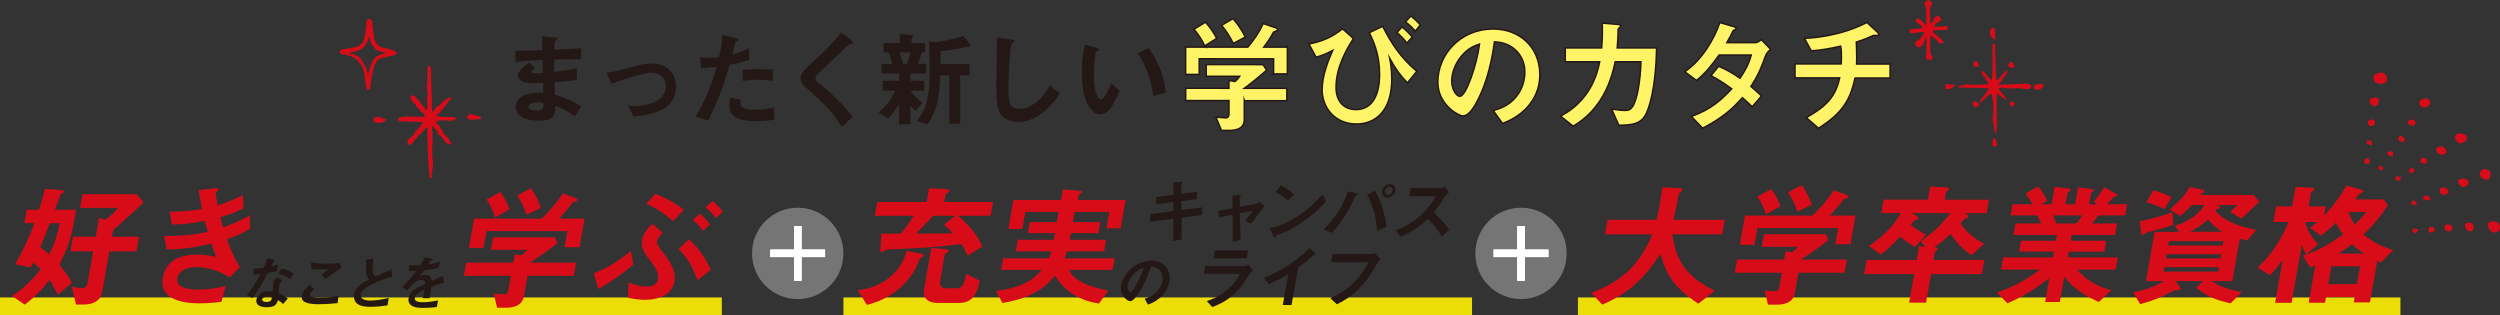 <?xml version="1.0" encoding="UTF-8"?><svg id="_レイヤー_2" xmlns="http://www.w3.org/2000/svg" viewBox="0 0 832.5 105.05"><rect x="0" y="0" width="832.5" height="105.05" fill="#333333" stroke="none"/><defs><style>.cls-1{fill:#fff;}.cls-2,.cls-3{fill:#d70c18;}.cls-4{fill:#231815;}.cls-5{fill:#767575;}.cls-6{fill:#fff368;stroke:#231815;stroke-width:.5px;}.cls-6,.cls-7{stroke-miterlimit:10;}.cls-3{fill-rule:evenodd;}.cls-7{fill:none;opacity:.9;stroke:#fff000;stroke-width:6px;}</style></defs><g id="content"><g><g><g><circle class="cls-5" cx="506.5" cy="84.38" r="15.21"/><g><path class="cls-1" d="M505.28,75.28h2.47v7.85h7.85v2.47h-7.85v7.88h-2.47v-7.88h-7.88v-2.47h7.88v-7.85Z"/><g><path class="cls-1" d="M505.28,75.28h2.47v7.85h7.85v2.47h-7.85v7.88h-2.47v-7.88h-7.88v-2.47h7.88v-7.85Z"/><path class="cls-1" d="M505.28,75.28h2.47v7.85h7.85v2.47h-7.85v7.88h-2.47v-7.88h-7.88v-2.47h7.88v-7.85Z"/></g></g></g><g><circle class="cls-5" cx="265.64" cy="84.38" r="15.21"/><g><path class="cls-1" d="M264.42,75.28h2.47v7.85h7.85v2.47h-7.85v7.88h-2.47v-7.88h-7.88v-2.47h7.88v-7.85Z"/><g><path class="cls-1" d="M264.42,75.28h2.47v7.85h7.85v2.47h-7.85v7.88h-2.47v-7.88h-7.88v-2.47h7.88v-7.85Z"/><path class="cls-1" d="M264.42,75.28h2.47v7.85h7.85v2.47h-7.85v7.88h-2.47v-7.88h-7.88v-2.47h7.88v-7.85Z"/></g></g></g><line class="cls-7" x1="525.45" y1="102.05" x2="799.34" y2="102.05"/><line class="cls-7" x1="280.87" y1="102.05" x2="490.19" y2="102.05"/><line class="cls-7" y1="102.05" x2="240.37" y2="102.05"/><g><path class="cls-2" d="M565.53,101.14c-8.15-5.5-10.66-9.56-12.6-16.58-5.76,8.72-10.8,13.1-19.36,16.89l-3.75-3.93c11.22-4.16,16.44-10.1,20.41-19.49h-15.75l.85-4.83h16.29c.53-1.97,.93-4.25,1.05-4.92,.46-2.59,.71-4.51,.87-5.94l5.98,.31c.32,0,.76,.04,.68,.54-.06,.36-.59,.76-1.06,1.12-.26,.94-.15,.36-.55,2.59-.07,.4-.83,4.2-1.29,6.3h17.06l-.85,4.83h-16.61c1.26,8.58,3.92,13.54,14.06,18.82l-5.43,4.29Z"/><path class="cls-2" d="M598.89,90.82l-1.19,6.75c-.55,3.13-3.32,3.89-6.09,3.89h-2.86l-1.16-4.74c.54,.04,3.04,.27,3.58,.27,.77,0,1.21-.67,1.33-1.34l.85-4.83h-15.66l.77-4.38h15.66l.49-2.77,2.12,.36c1.15-.85,1.6-1.34,2.06-1.88h-12.12l.73-4.16h20.56l.92,1.97c-2.37,1.83-6.46,4.74-9.22,6.48h15.38l-.77,4.38h-15.38Zm12.3-9.52l.95-5.36h-26.91l-.98,5.59h-4.9l1.72-9.74h22.51c2.64-2.59,5.11-5.32,7.02-8.4l4.23,1.47c.26,.09,.7,.4,.64,.76-.03,.18-.13,.22-.23,.27-.16,.13-1.2,.36-1.41,.54-1.26,1.74-2.42,3.17-4.49,5.36h8.53l-1.68,9.52h-4.99Zm-23.12-9.92c-.7-2.19-1.46-3.84-2.85-5.94l4.62-2.5c1.2,1.7,2.21,3.4,3.02,5.77l-4.79,2.68Zm10.46-.89c-.73-2.28-1.58-4.16-3.08-6.44l4.56-2.41c1.7,2.46,2.61,4.51,3.29,6.57l-4.76,2.28Z"/><path class="cls-2" d="M643.06,91.26l-1.68,9.52h-5.63l1.68-9.52h-16.66l.83-4.69h16.66l.81-4.6,2.09,.22-1.58-1.88c1.17-.72,1.49-.98,4.34-3.26,.91-.76,3.19-2.91,5.56-6.08h-13.02l1.58,.8c.58,.31,.8,.63,.75,.89-.02,.13-.1,.31-.3,.4-.15,.09-.92,.31-1.08,.45-.11,.09-.98,1.16-1.15,1.39,1.11,.89,3.26,2.37,5.15,3.22l-3.68,4.11c-2.6-1.47-3.76-2.37-4.88-3.49-2.79,2.95-4.71,4.56-6.47,6.03l-4.04-2.82c4.29-2.95,8.15-6.57,10.7-10.99h-6.58l.79-4.47h14.75l.77-4.38,5.17,.27c.18,0,1.17,.04,1.09,.49-.06,.31-.27,.49-.47,.63-.3,.18-.52,.36-.58,.72l-.4,2.28h14.75l-.79,4.47h-7.17c.37,.22,1.14,.72,1.05,1.25-.04,.22-.18,.27-.24,.31-.15,.09-.91,.27-1.02,.36-.11,.09-1.09,1.3-1.31,1.52,2.8,3.93,5.76,5.68,7.89,6.75l-4.26,3.84c-3.63-2.55-5.52-5.01-6.92-7.11-1.9,1.79-3.52,3.22-5.41,4.42,.79,.13,1.15,.18,1.08,.58-.03,.18-.13,.22-.29,.36-.49,.45-.59,.49-.63,.76l-.45,2.55h16.93l-.83,4.69h-16.93Z"/><path class="cls-2" d="M691.73,89.79c3.36,3.84,6.48,5.45,11.31,6.88l-4.13,3.89c-7.13-3.08-9.78-6.3-11.49-8.45l-1.49,8.45h-4.9l1.4-7.96c-3.94,3.04-7.97,5.81-13.96,8.4l-3.49-3.62c5.18-1.83,8.69-3.49,14.36-7.6h-13.02l.72-4.07h16.61l.34-1.92h-11.62l.64-3.62h11.62l.34-1.92h-14.48l.68-3.84h8.49c-.81-1.83-.91-2.06-1.25-2.68h-8.89l.65-3.71h6.67c-.64-1.25-1.46-2.5-2.32-3.58l4.18-2.32c.9,1.07,2,2.55,3.02,4.74l-2.11,1.16h3.58l1.03-5.85,4.92,.67c.14,0,.38,.18,.34,.4-.05,.27-.31,.45-.47,.58-.26,.18-.52,.4-.58,.72l-.61,3.49h3.18l1-5.68,4.79,.63c.22,.04,.47,.13,.43,.4-.03,.18-.19,.31-.44,.45-.15,.09-.41,.27-.45,.49l-.65,3.71h2.86l-1.36-.76c1.73-2.1,2.82-3.89,3.46-4.96l4.14,2.23c.13,.04,.29,.18,.25,.36-.03,.18-.25,.36-.34,.4-.14,.04-.82,.27-.98,.4-.11,.09-1.71,1.97-2.04,2.32h6.63l-.65,3.71h-8.9c-.78,1.07-1.36,1.79-2.11,2.68h8.35l-.68,3.84h-14.43l-.34,1.92h11.84l-.64,3.62h-11.84l-.34,1.92h16.66l-.72,4.07h-12.75Zm-7.93-18.06c.39,1.12,.41,1.25,.93,2.68h6.76c.69-.85,1.33-1.88,1.83-2.68h-9.53Z"/><path class="cls-2" d="M748.3,80.09c-.66-.13-1.4-.31-2.44-.58l-2.48,14.08h-7.03c3.28,2.01,5.89,2.86,10.2,3.67l-3.75,3.75c-4.72-1.03-7.78-2.23-11.52-5.18l2.39-2.23h-9.17l1.52,2.19c.08,.09,.14,.22,.11,.4-.08,.45-.4,.45-1.62,.45-.18,0-.45,0-.8,.18-2.61,1.43-5.57,2.99-11.04,4.47l-2.35-3.93c1.74-.36,6.55-1.39,10.24-3.75h-5.95l2.89-16.4h8.21l-1.51-2.01c4.37-1.34,7.79-3.53,9.89-6.93h-4.22c-.67,.72-2.07,2.23-3.91,3.67l-3.47-2.19c3.02-2.46,4.72-4.38,6.81-7.46l4.37,.94c.22,.04,.38,.18,.34,.4-.04,.22-.17,.45-.41,.54-.34,.13-.64,.27-.91,.76h17.79l1.88,2.19c-3.41,3.4-4.76,4.6-6.04,5.68l-3.68-2.28c1-.76,1.49-1.25,2.44-2.23h-6.81c.63,.27,1.11,.4,1.04,.8-.08,.45-1.02,.63-1.4,.72-.12,.18-.17,.22-.24,.36,2.2,2.95,8.07,5.45,13.68,6.35l-3.04,3.62Zm-30-3.58c-.57,.13-3.24,.85-3.57,.94-.26,.18-1.09,.8-1.32,.8-.14,0-.36-.04-.4-.31l-.42-4.29c2.86-.54,6.23-1.34,10.82-2.95l.26,4.2c-2.8,.94-4.6,1.39-5.37,1.61Zm2.49-6.93c-3.07-1.39-4.62-1.83-6.05-2.23l2.24-3.98c1.09,.27,3.13,.76,6.13,2.28l-2.33,3.93Zm18.09,19.4h-18.15l-.26,1.47h18.15l.26-1.47Zm.76-4.34h-18.15l-.25,1.43h18.15l.25-1.43Zm.76-4.34h-18.15l-.25,1.43h18.15l.25-1.43Zm-5.11-7.29c-2.14,2.1-4.25,3.26-6.04,4.16h10.76c-1.85-1.07-3.42-2.5-4.71-4.16Z"/><path class="cls-2" d="M792.84,87.42c-.63-.27-.68-.27-1.22-.54l-2.44,13.81h-5.4l.32-1.79h-9.53l-.34,1.92h-5.45l2.19-12.43c-1.26,.45-1.37,.54-1.74,.63l-2.39-3.93c4.84-1.47,8.77-3.66,13.41-7.06-1.44-1.88-1.94-2.91-2.36-3.89-2.69,2.64-4.04,3.62-5.03,4.34l-3.7-2.68c.71-.4,1.27-.76,2.55-1.88h-3.86l-.09,.54c.97,2.99,2.3,4.96,4.19,6.84l-3.9,3.35c-.9-1.34-1.03-1.61-1.54-3.13l-3.41,19.31h-5.49l2.55-14.48c-1.25,1.97-2.31,3.31-4.3,5.32l-4.04-2.55c5.33-5.01,8.45-10.86,10.3-15.2h-5.08l.92-5.18h5.31l1.15-6.53,5.16,.31c.95,.04,1.19,.22,1.12,.58-.04,.22-.39,.4-.54,.49-.21,.13-.56,.36-.6,.58l-.8,4.56h5.67l-.54,3.08c2.23-2.37,4.98-5.59,7.48-10.01l4.67,1.3c.43,.13,.98,.36,.92,.72-.02,.13-.08,.22-.14,.27-.15,.09-1,.27-1.12,.4-.05,0-1.1,1.61-1.34,1.92h9.49l1.26,1.88c-3.24,5.23-6.34,8.13-8.07,9.74,2.96,2.5,5.45,3.84,9.92,5.27l-4.13,4.11Zm-6.94,1.25h-9.53l-1.05,5.94h9.53l1.05-5.94Zm-2.69-7.37c-2.32,1.83-3.63,2.59-4.54,3.13h8.62c-1.56-.94-2.79-1.92-4.08-3.13Zm-1.1-10.73c.4,1.34,.88,2.5,1.99,4.16,2.15-1.92,3.03-3.04,3.91-4.16h-5.9Z"/></g><g><path class="cls-4" d="M89.19,90.87c-2.38,4.55-3.73,6.5-5.07,8.34l-1.92-.89c1.97-2.37,3.39-4.88,4.57-7.08-.92,.12-1.47,.18-2.39,.23l.06-2.02c1.29-.02,2.12-.1,3.35-.25,.54-1.17,.92-2.02,1.27-3.21l2.04,.47c.09,.02,.45,.12,.41,.33-.03,.19-.39,.31-.52,.43-.02,.02-.61,1.26-.73,1.52,1.2-.29,1.82-.49,2.35-.66l-.38,2.18c-.69,.17-1.32,.33-3.03,.62Zm5.06,10.35c-.56-.54-1.01-.88-1.7-1.28-.45,1.56-1.18,2.37-3.73,2.37-1.25,0-2.32-.19-3.01-.91-.26-.27-.57-.84-.43-1.65,.19-1.05,1.25-2.76,3.93-2.76,.64,0,1.12,.06,1.5,.12,.04-.45,.16-2.43,.23-2.84,.16-.93,.71-1.52,1.19-1.98l1.83,1.09c-.71,.51-.91,.99-1.01,1.56-.07,.41-.18,1.26-.22,2.7,1.19,.51,1.94,.99,3.03,1.77l-1.61,1.83Zm-5.32-2.47c-1.01,0-1.57,.54-1.64,.93-.08,.43,.39,.88,1.46,.88,1.58,0,1.7-.82,1.82-1.52-.33-.1-.98-.29-1.64-.29Zm7.66-5.84c-1.15-.78-2.11-1.28-3.95-1.77l1.17-1.67c1.39,.25,2.77,.7,4.02,1.79l-1.24,1.65Z"/><path class="cls-4" d="M106.3,101.32c-1.73,0-4.49-.16-5.42-1.23-.26-.27-.52-.7-.38-1.52,.31-1.73,1.53-2.82,2.6-3.72l1.53,1.46c-.56,.41-1.33,1.01-1.44,1.67-.06,.37,.06,.53,.16,.62,.46,.47,2.37,.47,3.22,.47,3.35,0,4.65-.23,6.16-.53l-.31,2.41c-1.74,.16-3.87,.35-6.13,.35Zm1.99-8.4l-1.15-1.54,2.28-1.67c-3.23,0-4.55-.02-5.68-.12l-.13-2.24c1.68,.29,3.4,.45,5.17,.45,1.42,0,2.87-.04,4.32-.23l.63,1.63c-1.92,1.17-4.21,2.82-5.44,3.72Z"/><path class="cls-4" d="M123.47,102.17c-2.29,0-3.26-.27-4.14-.78-1.27-.74-1.61-2.1-1.4-3.33,.43-2.43,2.54-3.68,4.9-4.94-.44-.58-.7-1.21-.84-1.75-.16-.64-.16-1.21-.12-4.92l2.55-.37c-.17,1.09-.52,3.15-.25,4.61,.14,.74,.5,1.05,.9,1.32,2.42-1.05,2.7-1.17,5.29-2.29l.3,2.37c-3.22,.84-6.35,2.28-7.74,3.07-.97,.54-2.59,1.54-2.82,2.84-.25,1.4,1.17,2.08,3.21,2.08s4.11-.39,6.16-.88l-.44,2.49c-1.2,.18-3.14,.47-5.57,.47Z"/><path class="cls-4" d="M143.68,95.48c-.13,.76-.52,3.17-.64,3.83h-2.26c.25-1.11,.44-2.06,.61-2.92-.8,.37-3.01,1.38-3.25,2.74-.22,1.26,1.23,1.52,2.65,1.52,1.67,0,3.37-.25,5.07-.62l-.39,2.2c-1.9,.29-4.06,.29-4.68,.29-1.09,0-3.35,0-4.34-1.3-.6-.78-.45-1.63-.4-1.91,.42-2.41,2.38-3.33,5.56-4.82-.01-.58-.12-1.28-1.25-1.28-1.91,0-3.39,1.77-4.76,3.52l-1.7-1.19c1.83-1.65,3.04-3.03,4.78-5.35-1.12,.06-1.73,.08-2.54,.08l.12-2.02c1.15,.1,2,.14,3.7,.08,.67-1.05,1.04-1.73,1.43-2.59l2.36,.43c.06,.02,.38,.06,.35,.19-.02,.12-.11,.18-.23,.21-.04,.02-.46,.19-.48,.19-.02,.02-.7,1.11-.84,1.32,1.84-.29,2.76-.54,3.99-.99l-.52,2.18c-1.82,.41-3.45,.58-4.78,.74-.83,1.15-1.03,1.42-1.45,1.93,.27-.12,.91-.41,1.74-.41,1.34,0,2.08,.68,2.3,1.96,2.46-1.07,2.74-1.19,3.72-1.59l.27,2.22c-1.62,.49-2.61,.82-4.15,1.36Z"/></g><g><path class="cls-2" d="M19.21,98.19c-1.12-2.41-1.89-3.71-2.76-4.96-2.6,3.4-4.9,5.68-8.17,8.22l-4.3-2.91c2.92-1.88,6.01-4.25,9.56-8.89-.92-.94-1.56-1.48-2.53-2.15-.28,.58-.35,.72-.82,1.56l-5.13-1.03c2.83-5.01,4.7-9.16,6.41-13.72h-3.36l.79-4.47h4.13c1.14-3.62,1.55-5.18,1.9-6.93l5.6,.4c.18,0,.85,.09,.76,.58-.03,.18-.1,.31-.53,.45-.49,.22-.56,.36-.7,.63-.48,1.43-1.17,3.31-1.77,4.87h7.08c-1.48,9.43-2.94,13.1-5.63,18.28,2.67,3.13,3.61,5.01,4.19,6.08l-4.74,3.98Zm-2.6-23.87c-1.81,4.6-2.45,6.17-3.23,8,.93,.63,1.41,1.03,3.02,2.41,1.93-4.02,2.74-6.79,3.47-10.41h-3.27Zm19.81,9.39l-2.4,13.63c-.51,2.91-3.3,4.07-5.94,4.07h-2.77l-1.44-5.99c.26,.04,1.53,.31,1.84,.4,.44,.09,.98,.13,1.43,.13,1.23,0,1.78-.31,2.1-2.15l1.78-10.1h-7.58l.86-4.87h7.58l1.11-6.3,2.2,.63c1.74-1.39,2.95-2.55,4.1-3.93h-12.62l.8-4.56h17.97l2.38,2.73c-3.82,3.67-8.5,7.82-10.16,9.25l-.39,2.19h9.03l-.86,4.87h-9.03Z"/><path class="cls-2" d="M75.54,79.64c1.88,5.27,3,7.2,4.35,9.3l-3.37,3.4c-1.97-1.16-6.07-3.4-11.29-3.4-3,0-5.71,1.25-6.14,3.67-.67,3.8,5.23,3.8,6.77,3.8,4.31,0,7.02-.67,9.29-1.21l-1.38,5.27c-1.3,.18-3.68,.54-7.26,.54-8.17,0-13.35-2.55-12.31-8.45,1.08-6.12,6.27-7.78,11.4-7.78,2.27,0,4.21,.31,6.36,.72-.75-1.92-1.02-2.73-1.59-4.38-4.97,1.16-9,1.88-14.91,1.97l-.79-4.51c6.45-.04,9.45-.31,14.53-1.34-.41-1.52-.71-2.64-.99-3.67-4.74,.89-7.33,1.16-11.01,1.21l-.65-4.29c4.37-.04,6.71-.22,10.73-.89-.55-2.77-.8-4.2-1.16-6.3l5.28-.58c.37-.04,1.53-.18,1.43,.36-.04,.22-.2,.36-.47,.58-.43,.36-.5,.49-.52,.63-.06,.31,.33,2.5,.64,4.11,3.28-1.07,5.13-1.83,8.37-3.44l.23,4.34c-2.87,1.61-5.5,2.37-7.71,3.04,.35,1.39,.45,1.83,.9,3.4,3.54-1.3,5.57-2.23,8.97-4.02l.03,4.47c-2.78,1.61-4.74,2.41-7.74,3.49Z"/></g><path class="cls-4" d="M387.4,98.03c-1.84,2.16-4.01,3-5.14,3.42l-1.09-2c.92-.25,2.43-.66,3.87-2.08,1.43-1.4,1.93-3.01,2.08-3.87,.19-1.07,.11-2.37-.8-3.4-1.02-1.17-2.37-1.24-3.08-1.3-1.44,4.63-3.07,7.35-3.94,8.66-.8,1.21-1.98,2.84-2.99,2.84-.7,0-3.58-1.75-2.97-5.23,.76-4.32,5.01-8.25,10.03-8.25,4.04,0,6.75,2.74,5.99,7.08-.3,1.71-1.07,3.07-1.98,4.14Zm-9.14-7.49c-1.61,1.32-2.5,3.13-2.71,4.32-.28,1.58,.47,2.39,.82,2.39,1.01,0,3.58-5.08,4.5-8.11-.6,.19-1.53,.49-2.62,1.4Z"/><g><path class="cls-2" d="M307.26,85.54c-.79,.36-.83,.36-1.02,.63-2.09,6.44-8.01,13.01-17.55,15.37l-3.13-4.92c8.01-.67,14.67-5.99,16.33-13.1l5.13,1.03c.31,.04,.69,.22,.62,.58-.05,.27-.24,.36-.39,.4Zm11.76-13.68c3.93,3.17,7.02,7.29,8.09,10.23l-4.89,3.04c-.68-1.56-1.09-2.32-2.04-3.89-2.48,.4-10.77,1.34-22.27,1.74-2.78,.09-2.83,.09-3.26,.45-.57,.4-.73,.54-1,.54-.54,0-.51-.45-.48-.89l.3-5.27h6.44c1.25-1.43,2.31-2.82,4.36-5.94h-12.93l.81-4.6h16.43l.81-4.6,5.75,.31c.63,.04,1.11,.13,1.04,.54-.04,.22-.2,.36-.4,.49-.82,.54-.88,.63-.91,.8l-.43,2.46h16.25l-.81,4.6h-10.85Zm-4.7,2.95l3.7-2.95h-7.31c-2.99,3.31-4.31,4.6-5.68,5.94,5.76,0,8.36-.04,12.32-.13-1.22-1.34-1.92-1.97-3.04-2.86Zm5.03,26.06h-7.26c-2.86,0-4.92-1.43-4.38-4.51l2.43-13.77,4.52,.36c.31,.04,1.34,.13,1.23,.72-.05,.27-.36,.49-1.25,.94l-1.57,8.89c-.17,.98,.01,2.5,1.78,2.5h3.81c2.04,0,2.55-2.1,3.16-4.78l4.45,2.28c-1.04,5.41-3.16,7.37-6.93,7.37Z"/><path class="cls-2" d="M368.44,76.02l.96-5.45h-11.53l-.6,3.4h9.17l-.65,3.66h-9.17l-.39,2.23h12.12l-.68,3.84h-12.34c-.29,.89-.46,1.3-.82,2.32h16.7l-.68,3.84h-14.57c.68,1.3,1.23,2.28,3.57,3.71,3.25,1.92,6.89,2.64,9.56,3.17l-3.12,4.34c-2.55-.45-5.33-.94-8.99-3.35-3.3-2.15-4.49-4.11-5.66-5.99-1.56,1.88-3.34,4.02-7.33,6.03-3.89,1.97-7.31,2.59-10.17,3.13l-2.2-4.02c9.05-1.12,12.37-3.75,15.35-7.02h-13.61l.68-3.84h15.25c.46-1.07,.66-1.7,.82-2.32h-11.85l.68-3.84h11.98l.39-2.23h-9.08l.65-3.66h9.03c.3-1.7,.31-1.79,.51-3.4h-10.98l-1,5.68h-4.67l1.7-9.65h15.84l.62-3.53,5.37,.45c.76,.04,1.02,.13,.97,.45-.03,.18-.19,.31-.5,.54-.1,.04-.51,.31-.56,.58l-.27,1.52h15.88l-1.66,9.43h-4.72Z"/></g><g><path class="cls-4" d="M393.48,72.47v7.26s-2.8,.54-2.8,.54l.05-7.44-7.76,.98,.1-2.54,7.66-.98,.02-3.01-5.78,.75,.1-2.43,5.7-.7v-4.18s2.49-.14,2.49-.14c.52-.02,.69,.05,.66,.23-.02,.09-.49,.51-.48,.63l.02,3.08,5.2-.65-.08,2.43-5.13,.65v2.99s6.96-.89,6.96-.89l-.13,2.57-6.8,.86Z"/><path class="cls-4" d="M416.6,74.48l-1.96-.91c.52-.68,.61-.82,1.45-1.89,.57-.72,.63-.79,1.21-1.56l-4.4,.86,.18,8.91-2.6,.58-.02-9.01-4.43,.89-.47-2.1,4.87-.91-.03-4.18,2.26-.26c.12-.02,.61-.05,.57,.21,0,.05-.02,.09-.24,.33-.06,.07-.2,.23-.2,.35l.09,3.08,5.65-1.05c.41-.07,.75-.44,.9-.61l1.65,1.38c-1.33,1.7-2.36,3.06-4.47,5.88Z"/><path class="cls-4" d="M434.69,73.26c-4.21,2.99-6.6,3.97-9.72,5.2-.17,.33-.29,.72-.48,.72-.14,0-.32-.14-.43-.44l-1.14-2.8c1.95-.44,5.14-1.24,9.37-4.04,4.04-2.66,6.82-5.74,8.1-7.14l1.2,2.33c-1.12,1.21-3.38,3.66-6.9,6.16Zm-5.72-6.35c-1.14-1.1-2.55-2.1-4.27-2.94l1.81-2.19c1.42,.68,3.13,1.68,4.39,2.89l-1.93,2.24Z"/><path class="cls-4" d="M451.94,64.91c-.08,.07-.54,.28-.63,.37-.11,.09-.76,1.68-.91,1.98-2.72,5.74-5.57,8.84-6.9,10.29l-2.76-1.17c3.83-3.48,6.65-8.35,8.16-12.67l2.71,.63c.07,.02,.54,.14,.49,.37-.02,.09-.09,.14-.17,.19Zm6.63,11.93c-.15-3.78-1.51-9.05-3.33-11.95l2.67-1.38c1.6,2.71,3.28,7.63,3.81,12l-3.15,1.33Zm3.46-11.04c-1.19,0-2.02-1-1.79-2.26,.22-1.24,1.37-2.24,2.59-2.24s2.04,1.03,1.82,2.24c-.22,1.24-1.4,2.26-2.62,2.26Zm.63-3.57c-.75,0-1.39,.63-1.51,1.31-.13,.72,.35,1.33,1.05,1.33s1.41-.58,1.54-1.33c.12-.7-.33-1.31-1.08-1.31Z"/><path class="cls-4" d="M480.13,78.7c-1.66-2.61-3.02-4.29-4.67-5.83-2.23,2.08-4.27,3.85-9.04,6l-1.68-2.12c1.63-.65,4.81-1.89,8.33-5.04,2.99-2.68,4.32-5.04,5.09-6.37h-8.89l.48-2.71h10.06c.44,0,.83-.23,1.3-.51l1.45,1.98c-.52,.33-1.11,.72-1.51,1.4-1.12,1.87-1.75,2.94-3.63,5.23,1.96,1.7,3.62,3.69,5.17,5.76l-2.47,2.22Z"/><path class="cls-4" d="M415.92,91.48c-1.26,2.1-2.5,4.22-4.99,6.49-2.83,2.57-5.59,3.64-7.25,4.29l-1.82-2.01c1.49-.49,4.26-1.42,7.26-4.13,2.34-2.12,3.35-4.01,3.84-4.95h-12.11l.45-2.57h13.23c.37,0,.91-.28,1.22-.44l1.54,2.01c-.93,.65-1.28,1.17-1.37,1.31Zm-11.83-5.46l.46-2.64h11.09l-.46,2.64h-11.09Z"/><path class="cls-4" d="M437.57,85.06c-.35,.02-.41,.07-.8,.42-1.4,1.33-2.92,2.54-4.49,3.64l-2.19,12.44h-2.92l1.81-10.27c-1.77,1.05-3.51,2.03-6.47,3.31l-1.66-2.08c5.21-1.91,11.02-5.74,15.28-9.92l1.74,1.68c.08,.07,.33,.37,.3,.56-.03,.16-.13,.19-.6,.21Z"/><path class="cls-4" d="M458.69,87.49c-1.53,2.73-3.17,5.67-6.23,8.73-2.92,2.94-5.76,4.34-7.29,5.11l-2.18-2.05c4.37-1.89,9.06-4.9,12.7-11.95h-12.42l.48-2.73h13.19c.28,0,.57-.19,.84-.37l1.94,2.1c-.49,.4-.75,.68-1.02,1.17Z"/></g><g><path class="cls-2" d="M175.69,91.84l-1.19,6.75c-.55,3.13-3.32,3.89-6.09,3.89h-2.86l-1.16-4.74c.54,.04,3.04,.27,3.58,.27,.77,0,1.21-.67,1.33-1.34l.85-4.83h-15.66l.77-4.38h15.66l.49-2.77,2.12,.36c1.15-.85,1.6-1.34,2.06-1.88h-12.12l.73-4.16h20.56l.92,1.97c-2.37,1.83-6.46,4.74-9.22,6.48h15.38l-.77,4.38h-15.38Zm12.3-9.52l.95-5.36h-26.91l-.99,5.59h-4.9l1.72-9.74h22.51c2.64-2.59,5.11-5.32,7.02-8.4l4.23,1.48c.26,.09,.7,.4,.64,.76-.03,.18-.13,.22-.23,.27-.16,.13-1.2,.36-1.41,.54-1.26,1.74-2.42,3.17-4.49,5.36h8.53l-1.68,9.52h-4.99Zm-23.12-9.92c-.7-2.19-1.46-3.84-2.85-5.94l4.62-2.5c1.2,1.7,2.21,3.4,3.02,5.77l-4.78,2.68Zm10.46-.89c-.73-2.28-1.58-4.16-3.08-6.44l4.56-2.41c1.7,2.46,2.61,4.51,3.29,6.57l-4.76,2.28Z"/><path class="cls-2" d="M199.26,96.22l-1.49-5.18c4.59-1.83,7.79-3.8,12.31-7.51l.85,4.47c-3.55,3.17-7.53,5.9-11.66,8.22Zm15.38,3.62c-2.31,0-4.54-.49-5.55-.67l.23-5.18c1.22,.54,3.2,1.43,6.01,1.43,1.13,0,3.34-.18,3.75-2.46,.43-2.41-1.25-4.51-3.1-6.88-1.34-1.65-2.64-3.58-2.17-6.21,.42-2.37,2.12-4.07,3.39-5.32l3.52,2.95c-.55,.54-1.74,1.61-1.94,2.77-.17,.94,.31,1.56,2.38,4.25,3.2,4.25,3.84,6.79,3.41,9.21-.97,5.5-7.21,6.12-9.93,6.12Zm9.51-26.15c-2.24-1.97-4.5-3.84-8.95-5.85l3.03-3.31c2.59,1.03,5.7,2.41,9.46,5.27l-3.54,3.89Zm8.1,19.67c-.99-2.86-2.53-6.75-6.28-10.46l3.43-3.26c3.2,2.95,5.46,6.08,7.28,10.19l-4.44,3.53Zm1.86-16.45c-.72-1.07-1.46-2.01-3.36-3.62l2.29-2.19c1.29,1.16,2.37,2.23,3.35,3.62l-2.29,2.19Zm4.29-4.25c-1.02-1.43-2.06-2.46-3.4-3.62l2.28-2.15c2.13,1.83,2.85,2.86,3.36,3.62l-2.24,2.15Z"/></g></g><g><path class="cls-4" d="M191.37,38.71c-2.26-1.6-3.8-2.44-6.38-3.45-.14,3.55-.97,4.94-5.43,4.94-4.8,0-7.8-1.71-7.8-4.53,0-1.01,.34-5.05,8.18-4.76l.97,.04-.07-3.34c-.63,.03-2.54,.1-3.55,.1-3.2,0-4.81-1.15-4.81-2.51,0-1.71,2.36-3.34,3.72-4.31l1.99,1.71c-.63,.45-1.15,.83-1.15,1.29,0,.49,.73,.49,1.32,.49,1.15,0,1.6,0,2.4-.07l-.07-4.35c-4,.17-5.99,.31-8.98,.65l-.07-3.76c3.97,0,5.85-.06,8.95-.13l-.11-4.63,4.25,.42c.66,.07,.87,.17,.87,.42,0,.14-.07,.17-.45,.49-.14,.1-.38,.31-.45,.63,0,.03-.03,.7-.07,2.51,4.46-.21,5.64-.27,8.91-.51l-.14,3.69c-3.86,0-7.1,.06-8.84,.1v4.11c3.03-.38,4.32-.59,7.52-1.18v3.79c-1.49,.24-3.34,.55-7.45,.86,.07,1.74,.07,2.09,.18,4.14,2.89,.8,5.19,1.64,8.81,3.94l-2.26,3.24Zm-12.05-4.57c-2.26,0-3.38,.59-3.38,1.49,0,1.18,2.23,1.19,2.65,1.19,2.26,0,2.4-.62,2.36-2.57-.38-.07-.84-.11-1.64-.11Z"/><path class="cls-4" d="M210.94,38.86l-1.81-3.66c1.29,.11,1.98,.14,2.54,.14,2.89,0,10.06-1.28,10.06-6.54,0-3.73-3.21-4.6-5.02-4.6-1.57,0-5.01,1.04-6.79,1.6-.7,.21-2.96,.94-6.26,2.12l-1.71-3.66c3.34-.45,5.71-1.14,9.33-2.19,2.16-.62,4.18-.94,5.6-.94,4.32,0,8.22,2.34,8.22,7.88,0,7.83-8.24,9.18-14.16,9.84Z"/><path class="cls-4" d="M242.98,21.59c-1.7,5.78-3.5,11.38-7.15,18.52l-4.25-1.29c2.09-3.38,4.31-7.13,7.05-16.57-2.79,.35-3.97,.38-5.19,.41l-.28-3.62c.38,.07,1.11,.21,2.82,.21,.49,0,2.68-.03,3.45-.21,.52-2.37,1.11-5.05,1.18-7.38l4.28,1.01c.07,0,.87,.17,.87,.56,0,.24-.1,.35-.42,.49-.45,.21-.52,.24-.59,.59-.31,1.57-.59,2.82-.83,3.79,2.05-.45,4.14-1.39,5.53-2.05v3.86c-1.18,.38-2.64,.94-6.47,1.67Zm8.83,18.77c-6.27,0-8.95-1.75-8.95-5.3,0-.17,0-1.29,.42-2.51l3.45,.73c-.14,.66-.14,1.22-.14,1.29,0,.45,.07,.73,.42,1.04,.98,.91,3.62,.94,4.42,.94,3.24,0,5.12-.52,6.13-.76l.35,4.04c-1.77,.31-3.65,.52-6.09,.52Zm.75-13.82c-2.23,0-4.39,.27-5.22,.38v-3.66c1.81-.14,3.55-.24,5.39-.24,2.44,0,3.55,.11,4.6,.21v3.69c-2.61-.35-4.24-.39-4.77-.39Z"/><path class="cls-4" d="M283.16,14.63c-.42,.03-.52,.14-1.43,1.04-.73,.77-4.1,4-7.69,7.34-2.3,2.16-2.47,2.33-2.47,2.99,0,.52,.21,.91,.59,1.22,4.5,3.69,7.87,6.73,11.78,11.64l-3.58,3.34c-4.11-6.13-7.53-9.2-12.02-13.07-1.5-1.25-1.74-2.44-1.74-3.07,0-1.53,1.25-2.82,2.4-3.9,4.94-4.49,7.79-7.23,11.13-11.34l3.21,2.47c.07,.07,.73,.59,.73,.94,0,.28-.1,.28-.9,.38Z"/><path class="cls-4" d="M303.17,24.46v2.44s4.63,0,4.63,0v3.31s-4.63,0-4.63,0c1.26,1.74,3,3.24,4.01,4.04l-2.23,2.57c-.87-.59-1.36-1.08-1.78-1.64v6.2s-3.75,0-3.75,0v-6.61c-1.01,1.6-2.44,3.48-3.76,4.73l-3.1-2.02c2.33-1.95,4.17-4.14,5.53-7.27h-4.11s0-3.31,0-3.31h5.43s0-2.43,0-2.43h-5.88s0-3.21,0-3.21h3.59c-.21-.73-.7-2.57-1.19-3.83h-1.71s0-3.1,0-3.1h5.43s0-2.99,0-2.99l3.83,.35c.52,.04,.73,.14,.73,.31,0,.17-.17,.35-.31,.45-.07,.07-.35,.31-.35,.52v1.36s4.53,0,4.53,0v3.1s-1.11,0-1.11,0c-.38,1.43-.73,2.44-1.39,3.83h2.85s0,3.21,0,3.21h-5.26Zm-3.66-7.04c.45,1.15,.87,2.47,1.22,3.83h1.29c.28-.8,.8-2.3,1.11-3.83h-3.62Zm22.87-1.9c-.31,0-1.15,.21-1.53,.31-.17,.03-4.04,.94-7.66,1.21,.04,1.11,0,1.64-.03,4.32h9.71s0,3.73,0,3.73h-3.13s.02,16.08,.02,16.08h-3.62s-.02-16.09-.02-16.09h-3.03c-.37,8.56-1.28,11.87-4.2,16.36l-3.69-1.22c1.15-1.29,1.88-2.16,2.64-4.04,1.39-3.48,1.7-7.59,1.69-13.02,0-3.1-.04-6.2-.18-9.3l2.16,.14c.38,.04,.91-.07,1.04-.07,5.6-1.07,6.23-1.21,8.18-1.94l2.09,2.51c.1,.14,.35,.49,.35,.73,0,.28-.21,.28-.8,.28Z"/><path class="cls-4" d="M345.98,38.39c-2.92,1.91-5.46,2.22-6.93,2.22-2.19,0-3.97-.8-5.08-1.78-1.64-1.43-2.2-3.2-2.2-11.56,0-2.12,.27-12.46,.16-14.8l4.63,.67c.84,.1,1.15,.35,1.15,.56,0,.28-.42,.56-.97,1.01-.28,.91-.96,10.1-.96,13.93,0,1.6,0,4.98,.67,6.16,.07,.1,.84,1.46,3.06,1.46,1.95,0,6.61-1.21,10.02-7.89l3.42,2.82c-1.43,1.98-3.51,4.98-6.96,7.2Z"/><path class="cls-4" d="M366.4,38.09c-1.11,0-1.98-.59-2.58-1.15-2.44-2.37-3.56-6.44-3.56-13.06,0-4.46,.48-6.72,1.04-9.05l3.83,1.05c.24,.07,.8,.24,.8,.66,0,.38-.42,.52-1.01,.73-.38,1.91-.66,3.93-.65,7.76,0,6.79,1.68,8.04,2.38,8.04,1.25,0,2.68-3.69,3.34-5.36l2.89,2.58c-1.91,4.11-3.65,7.8-6.47,7.79Zm17.65-6.18c-1.02-7.24-3.32-11.35-5.13-14.14l3.58-1.74c1.67,2.37,4.78,6.76,5.72,14.8l-4.18,1.08Z"/><path class="cls-6" d="M424.11,24.6v-5.01s-24.78-.02-24.78-.02v5.22s-4.51,0-4.51,0V15.68s20.71,.02,20.71,.02c2-2.42,3.84-4.97,5.09-7.85l4.14,1.38c.25,.08,.71,.38,.71,.71,0,.17-.08,.21-.17,.25-.13,.13-1.04,.33-1.21,.5-.88,1.63-1.71,2.96-3.25,5.01h7.85s0,8.91,0,8.91h-4.6Zm-9.77,8.89v6.31c0,2.92-2.41,3.63-4.96,3.63h-2.63s-1.84-4.43-1.84-4.43c.5,.04,2.84,.25,3.34,.25,.71,0,1-.63,1-1.25v-4.51s-14.42-.01-14.42-.01v-4.09s14.41,.01,14.41,.01v-2.59s2,.34,2,.34c.92-.79,1.25-1.25,1.59-1.75h-11.15s0-3.9,0-3.9l18.93,.02,1.17,1.84c-1.88,1.71-5.18,4.42-7.43,6.05h14.16s0,4.11,0,4.11h-14.16Zm-13.14-18.2c-1-2.05-1.97-3.59-3.6-5.56l3.84-2.34c1.38,1.59,2.59,3.18,3.72,5.39l-3.97,2.5Zm9.48-.83c-1.05-2.13-2.13-3.89-3.89-6.02l3.8-2.25c1.97,2.3,3.14,4.22,4.1,6.15l-4.01,2.13Z"/><path class="cls-6" d="M450.69,12.84c-1.96,3.13-5.8,9.23-5.79,16.29,0,4.34,2.39,7.35,6.57,7.36,7.94,0,7.93-9.81,7.93-11.82,0-6.64-2.1-10.99-3.4-13.79l4.43-2.13c2.89,5.68,5.86,10.32,11.38,15.01l-3.17,3.84c-2.55-2.68-4.14-5.06-5.86-8.15,.21,1.04,.67,3.59,.68,6.85,0,10.74-5.5,14.99-11.77,14.99-7.1,0-11.41-5.36-11.42-11.42,0-4.64,2-9.69,3.5-13.07-2.25,1.21-3.67,1.71-5.51,2.25l-2.39-4.39c4.97-1.04,7.64-2.33,11.19-5.05l3.64,3.22Zm17.8,1.48c-.96-1.3-2.17-2.47-3.3-3.47l1.67-1.88c1.3,1,2.38,2.09,3.43,3.39l-1.79,1.96Zm2.8-3.97c-.96-1.09-2.01-2.13-3.26-3.05l1.79-2c1.17,.96,2.17,1.88,3.18,2.97l-1.71,2.09Z"/><path class="cls-6" d="M510.08,33.78c-3.13,4.63-7.47,6.43-9.73,7.34l-3.1-4.31c1.88-.54,4.97-1.42,7.52-4.46,2.55-3.01,3-6.47,3-8.31,0-2.3-.67-5.1-3.01-7.31-2.63-2.51-5.56-2.68-7.1-2.81-1.33,9.94-3.79,15.79-5.16,18.59-1.25,2.59-3.17,6.1-5.34,6.09-1.5,0-8.36-3.77-8.37-11.25,0-9.27,7.63-17.71,18.41-17.7,8.69,0,15.55,5.9,15.56,15.22,0,3.68-1.12,6.6-2.67,8.9Zm-22.49-16.1c-2.96,2.84-4.17,6.72-4.17,9.27,0,3.38,1.93,5.14,2.68,5.14,2.17,0,5.76-10.9,6.58-17.42-1.21,.42-3.09,1.04-5.09,3Z"/><path class="cls-6" d="M547.54,38.96c-1.63,2.17-3.76,2.71-8.48,2.75l-2.39-5.39c2.72,.38,3.59,.46,4.26,.46,1.46,0,2.05-.33,2.63-1.17,1.63-2.17,2.71-8.85,2.87-15.04h-8.56c-.46,2.12-1.42,6.59-4,11.19-3.5,6.18-7.68,8.81-9.98,10.27l-4.22-3.35c2.3-1.29,6.39-3.63,9.64-9.02,2.25-3.76,3-7.18,3.38-9.1h-11.45s0-4.61,0-4.61h12.12c.12-1.74,.33-4.04,.2-8.26l4.93,.42c1.13,.08,1.17,.29,1.17,.54,0,.21-.04,.25-.46,.63-.38,.38-.38,.42-.38,1,0,1.75-.04,2.76-.29,5.68h13.12c-.24,13.34-2.49,20.77-4.12,22.99Z"/><path class="cls-6" d="M587.85,18.77c-1.17,3.26-2,5.64-4.79,10.02,1.04,.88,2.05,1.76,3.51,3.18l-3.09,3.59c-.71-.67-1.51-1.51-3.26-3.05-3.21,3.59-6.22,6.51-13.24,10.18l-3.76-3.93c6.77-2.33,10.31-5.88,13.44-9.18-1.76-1.3-3.72-2.68-6.9-4.39l2.55-3.13c2.51,1.09,4.22,2.01,7.11,3.98,2.5-3.72,3.17-5.64,3.75-7.73h-10.7c-2.75,3.83-4.8,6.3-7.55,8.47l-3.89-2.89c5.89-4.01,9.89-11.15,11.68-16.37l4.6,1.34c.25,.08,.83,.33,.83,.63,0,.25-.38,.42-.96,.67-.5,1-1.29,2.63-2.13,4.05h9.61c.5,0,1.25-.58,1.88-.99l3.09,3.22c-.75,.63-1.46,1.38-1.79,2.34Z"/><path class="cls-6" d="M617.71,25.94c-1.66,8.27-5.08,12.2-12.14,16.78l-4.06-3.55c6.76-3.84,9.73-7.01,11.1-13.23h-14.87s0-4.65,0-4.65h15.37c.04-.4,.08-1.2,.08-2.58,0-1.46-.04-2.38-.25-3.34-3.84,.87-6.1,1.25-9.78,1.58l-2.26-4.18c3.09-.16,11.91-.74,20.8-5.29l3.43,3.18c.13,.13,.5,.54,.5,.84,0,.17-.08,.25-.21,.29h-1.34c-.25,0-.29,.04-.63,.17-1.38,.63-2.42,1.13-5.3,2.04,.04,1.5,.17,3.84,.13,5.31,0,1.09-.04,1.3-.04,2.01h11.16s0,4.65,0,4.65h-11.7Z"/></g><g><g><path class="cls-2" d="M820.11,47.48c-1.08,.53-1.74,.23-2.42-1.1-.36-.7-.14-1.41,.51-1.72,1.05-.5,2.75-.11,3.18,.74,.37,.72-.12,1.52-1.27,2.09Z"/><path class="cls-2" d="M814.51,49.98c.56,.99-.35,1.19-.87,1.52-.55,.34-1.93-.43-2.27-1.23-.3-.71,.08-1.12,.71-1.38,.89-.38,1.99,.11,2.43,1.09Z"/><path class="cls-2" d="M806.46,52.42c.68,.26,1.32,.31,1.53,.63,.32,.5,.2,1.31-.48,1.43-.51,.09-1.11-.34-1.68-.54,.17-.42,.35-.84,.62-1.51Z"/><path class="cls-2" d="M804.08,56.32c-.24,.62-.37,1.27-.51,1.27-.49,0-.98-.21-1.47-.34,.21-.45,.35-.97,.68-1.32,.11-.12,.68,.19,1.3,.39Z"/><path class="cls-2" d="M797.48,59.74c.34-.56,.51-1.08,.69-1.08,.47,0,.95,.21,1.42,.35-.16,.4-.24,1.07-.49,1.14-.38,.11-.88-.19-1.62-.4Z"/></g><g><path class="cls-2" d="M829.26,57.35c.35,.73-.06,2.14-.7,2.41-.64,.27-2.26-.39-2.58-1.05-.4-.85-.11-1.79,.68-2.17,1.01-.49,2.15-.13,2.6,.81Z"/><path class="cls-2" d="M821.03,62.12c-.81,.43-1.71,.05-2.27-.99-.27-.5-.56-1,.23-1.37,1.25-.59,2.33-.39,2.91,.61,.39,.66,.11,1.22-.87,1.75Z"/><path class="cls-2" d="M814.64,64.65c-1.16,.44-1.82,.2-2.06-.76-.13-.51-.27-1.05,.39-1.34,.62-.27,1.22-.3,1.71,.26,.13,.15,.2,.34,.32,.5,.64,.83,.59,.99-.35,1.35Z"/><path class="cls-2" d="M809.35,66.51c-.56,.08-1.04,.27-1.45,.17-.41-.1-.76-.48-1.14-.73,.32-.33,.6-.85,.97-.93,.35-.08,.85,.25,1.2,.5,.2,.15,.23,.52,.42,.99Z"/><path class="cls-2" d="M802.84,67.9c.27-.59,.47-1.15,.52-1.13,.49,.13,1,.3,1.39,.6,.11,.09-.14,.65-.23,.99-.47-.13-.95-.26-1.68-.46Z"/></g><g><path class="cls-2" d="M829.78,73.72c1.15-.25,2.49,.53,2.69,1.57,.17,.88-.42,1.92-1.18,2.09-1.2,.26-2.44-.63-2.74-1.96-.22-.98,.13-1.46,1.23-1.7Z"/><path class="cls-2" d="M820.85,75.5c-.04-.5-.07-1.1,.7-1.29,1.04-.26,1.89,.1,2.09,.89,.23,.93-.08,1.75-.72,1.89-.81,.17-1.84-.52-2.07-1.48Z"/><path class="cls-2" d="M815.85,77.14c-.92,0-1.66-.47-1.76-1.18-.07-.52-.05-1.09,.66-1.22,.76-.14,2.04,.51,1.96,1.09-.07,.47-.55,.88-.85,1.31Z"/><path class="cls-2" d="M809.8,77.35c-.65,.25-1.11,.02-1.09-.72,0-.38,.25-1.03,.46-1.06,.56-.08,1.29-.14,1.48,.72,.15,.69-.18,.99-.85,1.07Z"/><path class="cls-2" d="M805.35,76.48c-.45,.56-.68,1.09-.98,1.14-.32,.05-.86-.29-1.01-.6-.11-.21,.23-.93,.45-.97,.39-.07,.84,.21,1.55,.43Z"/></g><g><path class="cls-2" d="M791.39,24.51c1.48-.64,2.75-.34,3.23,.76,.5,1.15,.27,2.04-.62,2.42-1.43,.6-3.08,.09-3.53-1.08-.35-.89,0-1.69,.93-2.09Z"/><path class="cls-2" d="M789.19,34.08c-.36-.63,.03-1.13,.67-1.36,1.13-.4,1.84-.51,2.21,.37,.32,.75-.15,1.92-.91,2.23-.67,.27-1.54-.23-1.97-1.23Z"/><path class="cls-2" d="M790.21,41.88c-.69,.28-1.39,.02-1.62-.64-.21-.62-.01-1.1,.63-1.33,.65-.23,1.28-.16,1.57,.53,.25,.6,.06,1.15-.59,1.44Z"/><path class="cls-2" d="M789.23,53.76c-.06,.11-.14,.58-.4,.7-.49,.24-1.07,.37-1.39-.37-.24-.54-.23-1.01,.34-1.24,.59-.24,1.1-.08,1.45,.91Z"/><path class="cls-2" d="M789.59,48.42c-.51-.24-1.04-.46-1.52-.76-.07-.04,.06-.67,.21-.73,.36-.14,.96-.27,1.16-.09,.3,.28,.35,.83,.5,1.27-.12,.1-.23,.2-.35,.3Z"/></g><g><path class="cls-2" d="M808.21,35.61c-.9,.43-2.01,.13-2.4-.66-.44-.9-.21-1.42,.85-1.92,1.09-.52,2.08-.29,2.47,.57,.33,.75-.05,1.59-.92,2.01Z"/><path class="cls-2" d="M804.51,40.72c-.24,.36-.5,1.13-.86,1.18-.54,.07-1.34-.21-1.68-.63-.48-.6,.12-1.1,.69-1.34,.68-.29,1.28-.11,1.85,.79Z"/><path class="cls-2" d="M799.12,45.02c.68,.42,1.25,.6,1.53,.99,.27,.38,.24,.95-.42,1.16-.74,.24-1.24-.21-1.55-.71-.14-.22,.21-.74,.44-1.45Z"/><path class="cls-2" d="M796.66,52.24c-.7-.35-1.22-.55-1.66-.86-.08-.06,.07-.69,.28-.85,.45-.35,1.5-.09,1.61,.39,.07,.32-.11,.71-.23,1.33Z"/><path class="cls-2" d="M793.29,56.88c-.64-.32-1.15-.42-1.33-.71-.12-.21,.22-.68,.35-1.04,.41,.18,.86,.32,1.22,.58,.09,.07-.1,.53-.24,1.17Z"/></g></g><g><path class="cls-2" d="M641.45,12.43c-.18,.19-.3,.26-.33,.36-.21,.55-.39,1.12-.61,1.67-.28,.7-.73,1.22-1.55,1.38-.51-.35-1.15-.57-1.26-1.38,.15-.46,.5-.86,.96-1.06,.46-.2,.77-.52,1.05-.89,.33-.44,.63-.9,.93-1.37,.06-.09,.05-.23,.07-.35-.38-.22-.76-.15-1.13-.1-.88,.12-1.76,.25-2.64,.4-.38,.06-.66-.05-.91-.33-.29-.32-.21-.74,.17-.96,.23-.14,.48-.14,.73-.13,.42,0,.85,0,1.27-.04,.63-.07,1.25-.18,1.81-.26,.19-.23,.16-.38,.02-.51-.46-.44-.89-.91-1.48-1.2-.11-.05-.22-.13-.32-.2-.31-.22-.4-.46-.28-.76,.16-.42,.5-.64,.88-.53,.24,.07,.49,.17,.67,.33,.26,.21,.46,.49,.69,.74,.34,.37,.69,.74,1.07,1.15,.11-.15,.24-.23,.24-.32,0-.47-.01-.93-.02-1.4-.02-.89-.02-1.78-.06-2.67-.03-.71,.02-1.44-.35-2.11-.1-.18-.1-.41-.12-.62-.04-.32,.06-.59,.33-.78,.24-.17,.5-.32,.79-.5,.21,.09,.45,.17,.66,.29,.71,.41,.86,1.06,.34,1.67-.24,.28-.36,.56-.36,.91,0,.89-.03,1.78,0,2.67,.02,.72,.09,1.44,.14,2.13,.22,.16,.35,.06,.46-.08,.27-.32,.58-.6,.62-1.08,.06-.77,.57-1.09,1.28-1.15,.12-.01,.25,0,.39,.02,.42,.31,.73,.69,.88,1.17-.19,.53-.62,.72-1.07,.87-.55,.18-.94,.56-1.25,1.03-.06,.09-.04,.23-.07,.41,1.09,.07,2.14,.03,3.18-.09,.25-.03,.5-.11,.75-.1,.14,0,.31,.13,.4,.25,.1,.13,.14,.31,.18,.47,.06,.25-.13,.54-.37,.57-.21,.03-.42,.04-.63,.04-1.1,.03-2.2,.04-3.31,.07-.25,0-.52,.01-.68,.27,0,.33,.22,.54,.44,.73,.55,.47,1.11,.92,1.67,1.38,.36,.3,.72,.59,1.07,.91,.12,.11,.21,.26,.3,.41,.15,.26-.02,.67-.31,.7-.29,.03-.59,0-.9,0-.49-.47-.8-1.1-1.4-1.46-.53-.32-.88-.9-1.54-1.19-.14,.47-.18,.89-.18,1.29,0,1.4,.06,2.8,.04,4.2,0,.51,.11,.91,.48,1.25,.4,.35,.3,.75,.07,1.18-.36,.26-.8,.15-1.21,.13-.77-.03-.85-.15-.78-.91,.08-.93,.2-1.85,.17-2.79-.03-.76,.03-1.53,.02-2.29,0-.42-.05-.84-.09-1.45Z"/><g><path class="cls-3" d="M663.29,9.3c1.79-.23,.9,2.45,1.22,3.82-1.77,.07-2.44-2.8-1.22-3.82Z"/><path class="cls-3" d="M668.19,33.41c-1.16-.7-2.17-1.57-3.27-2.33-.21,4.32,.24,9.24-.14,13.4-1.03-.71-.6-3.03-1.23-4.18,.34-2.44,.39-6.79-.39-9.15-1.79,.61-2.22,2.47-4.1,2.99,.91-1.76,2.36-3.02,3.32-4.72-3.38-.13-6.78-.23-10.23-.27,.06-.62,.57-.83,1.38-.76,.86-.49,1.11,.13,1.39-.41,1.83,.59,4.71,.03,7.05,.05,.87-.5-.97-1.12-.79-2.08-.87-.4-1.2-1.39-1.51-2.4,1.81,.36,2.01,2.48,3.65,3.02,.4-3.69,.07-8.05,.2-11.99,1.25,.07,.95,.88,.78,1.73,.05,1.17,.1,2.35,.15,3.52,.09,2.23,.19,4.46,.28,6.68,.47,.84,.98-1.1,1.71-1.13,.33-.94,1.34-1.24,1.67-2.19,.96,.69-.42,2.07-.95,2.51-.23,1.14-1.21,1.59-1.66,2.54,1.88-.08,3.75-.16,5.63-.24,1.9,.02,4.33-.55,5.31,.48,.22,1.82-2.91,1.07-3.84,.87-1.17,.05-2.35,.1-3.52,.15-1.2-.05-2.04-.47-3.53-.2,.59,1.69,2.14,2.33,2.64,4.12Z"/><path class="cls-3" d="M657.42,20.47c1.27-.28,1.41,.67,1.48,1.7-.47,.02-.94,.04-1.41,.06-.47-.44-.51-1.28-.07-1.76Z"/><path class="cls-3" d="M669.41,20.67c1.1-.1,1.25,.85,1.48,1.7-1.03,.46-1.19,.15-2.13-.26-.3-.95,.67-.74,.64-1.44Z"/><path class="cls-3" d="M647.87,27.93c1.16-.03,1.78,.52,3.18,.22-.46,1.05-1.42,1.63-3.11,1.54-.02-.59-.05-1.17-.07-1.76Z"/><path class="cls-3" d="M680.66,28.3c-.42,1.08-1.31,1.73-3.11,1.54,0-.96-.62-.68-.06-1.41,.55-.55,2.57-.64,3.17-.13Z"/><path class="cls-3" d="M656.93,33.89c1.31-.2,2.08,.19,2.17,1.32-.85-.11-.74,.68-1.74,.43-.31-.4-.5-.92-.43-1.74Z"/><path class="cls-3" d="M668.19,33.41c.42-.05,.24,.5,0,0h0Z"/><path class="cls-3" d="M669.61,33.7c.53,.16,.91,.48,1.44,.64-.28,.53-.48,1.14-1.36,1.12-.47-.44-.51-1.28-.07-1.76Z"/><path class="cls-3" d="M663.79,45.93c.94,.33,1.21,1.38,1.18,2.77-.47,.02-.94,.04-1.41,.06-.21-1.2,.06-1.98,.23-2.83Z"/></g><g><path class="cls-3" d="M142.56,21.79c.38,.14,.77,.28,.9,.72-.01,3.91,.42,9.46,.38,14.35,.23,.95,1.05-.57,1.13-.95,.58-.28,.96-.72,1.53-.99,.91-.88,1.65-1.89,3.02-2.4,1.64-.38,.18,1.09-.27,1.26-.03,.84-1.01,.92-1.04,1.76-1.16,.8-1.52,2.24-2.98,2.8,1.58,1.11,4.77,.2,6.68,.9-.9,2-4.03,.16-6.45,1.14-.77,.13,.43,1.56,.99,1.53,.03,1.2,1.06,1.15,1.09,2.35,1.14,1.05,2.13,2.27,2.89,3.79-2.65,.39-2.49-2.75-4.47-3.2,.06-1.77-1.51-1.51-1.58-3.11-.29,.04-.67,1.33-.63,1.72,.03,.28,.45,.43,.45,.36,0,.75-.55,1.59-.09,2.89-.36,3.01-.22,4.43,.1,8.21,.12,.96-.57,1.27-.13,2.48-1.09,0,.63,2.23-1.04,1.76-.58-7.45-.72-10.69-.65-16.79-1.16,.06-.81,1.33-1.89,1.45,.08,1.05-1.52,.76-1.44,1.81-.68,.45-1.16,1.05-1.44,1.81-.55,0-1.36,1.54-1.58,.59-1.52-1.77,1.9-2.29,2.03-3.93,1.15-1.05,2.11-2.26,2.89-3.61-2.01,.51-2.91-.37-4.92,.14-.79-.87-3.6,.8-3.43-1.26,2.21-1.1,5.75-.19,8.58-.55,.77-.13-.43-1.56-.99-1.53-.47-.49-.55-1.47-1.4-1.49-.34-1.74-2.18-1.59-2.08-3.88,1.98-.62,1.79,1.46,3.07,1.71,.27,1.52,1.72,1.55,1.99,3.07,1.45-.69-.2-3.86,.67-5.01-.11-.95-.21-1.9-.32-2.84,.43-2.12-.09-5,.44-7.04Z"/><path class="cls-3" d="M128.55,39.82c-.42,1.28-2.85,1.18-4.02,.86-.05-.41-.09-.81-.14-1.22,1.29-1.27,2.97,.05,4.15,.36Z"/><path class="cls-3" d="M160.19,39.56c-1.67,.09-3.87,.84-4.56-.31-.33-.88,.71-.67,.68-1.31,.72-.09,1.44,.35,2.12,.58,.49,.17,1.99-.09,1.76,1.04Z"/></g><path class="cls-2" d="M132.21,17.61l-.07-.05s-.1-.06-.16-.09c-.06-.06-.16-.12-.24-.17-.04-.06-.06-.13-.07-.2l-.05-.07-.31-.11c-.16-.06-.31-.11-.5-.17-.21-.05-.38-.1-.61-.15-.14-.08-.28-.17-.46-.25l-.73-.14-.73-.13-.32-.08-.19-.05c-.13-.01-.26-.04-.39-.05-.13-.03-.24-.08-.36-.12-.11-.07-.21-.14-.31-.21-.11-.05-.2-.12-.3-.18-.1-.06-.18-.13-.26-.19-.11-.03-.2-.08-.29-.13-.09-.06-.14-.14-.21-.22-.06-.07-.12-.18-.18-.28-.04-.11-.07-.23-.11-.34-.07-.09-.15-.18-.21-.28-.07-.09-.14-.19-.21-.29-.04-.11-.08-.23-.12-.34-.08-.1-.16-.2-.23-.3-.02-.12-.03-.25-.04-.37,0-.12-.01-.25-.01-.37l-.04-.37-.08-.37-.07-.39-.18-.38v-.4s.08-.41,.08-.41l.02-.41-.17-.4,.05-.42-.14-.41-.02-.42c.02-.15,.03-.3,.03-.46-.04-.16-.08-.31-.17-.53l-.07-.11s-.05-.08-.1-.14l-.07-.08s-.09-.09-.14-.12c-.07-.06-.31-.17-.5-.16l-.7,.03v.47s.01,.24,.01,.24l-.3,.42-.04,.43,.02,.42-.04,.41-.08,.4,.1,.42-.11,.39-.17,.38,.06,.41v.4s-.18,.37-.18,.37c-.02,.13-.04,.26-.07,.38l-.13,.38-.05,.39c-.03,.13-.07,.25-.11,.37,0,.13,0,.28-.01,.41l-.25,.31c-.05,.12-.12,.22-.17,.33-.03,.13-.06,.25-.11,.36-.12,.06-.24,.15-.36,.17-.05,.07-.12,.14-.19,.22-.09,.06-.17,.12-.27,.17-.08,.08-.16,.16-.26,.23-.1,.06-.21,.12-.31,.18-.12,.05-.22,.1-.35,.14-.12,.04-.24,.08-.37,.11l-.37,.13h-.4s-.38,.11-.38,.11l-.4,.05-.38,.16-.42-.05-.39,.11-.42-.04-.39,.2-.42,.03h-.43s-.4,.27-.4,.27c-.19,.12-.32,.2-.6,.42-.03,.06-.05,.12-.06,.17-.04,.08-.07,.2-.05,.28,.07,.26,.23,.19,.29,.17,.01-.03,.03-.06,.05-.08,0,0,.01,0,.02,0,.01,.01,.02,.03,.02,.04,.03,.03,.05,.06,.08,.09,.04,.06,.07,.12,.09,.18,0,.03,.02,.06,.05,.12,.02,.03,.01,.02,.02,.03,.02,.02,.03,.04,.05,.06,.05,.04,.09,.08,.15,.12,.09-.03,.2-.06,.32-.08l.39-.12,.32,.06,.07,.06,.36,.08,.35,.14,.36,.25,.45-.06,.35,.24c.14,.01,.28,.03,.42,.05,.11,.11,.22,.21,.32,.32,.13,.03,.27,.06,.4,.1l.31,.29,.36,.18c.12,.05,.24,.12,.37,.18,.1,.09,.19,.19,.28,.28,.07,.12,.13,.25,.19,.37l.18,.37,.28,.29,.23,.33c.08,.11,.17,.21,.25,.32,.08,.11,.16,.22,.23,.33,.04,.13,.08,.26,.12,.39,.03,.13,.05,.27,.08,.4,.06,.12,.11,.24,.16,.37l.16,.37,.05,.4,.1,.39,.04,.4,.17,.38-.08,.43v.42s.23,.38,.23,.38l-.12,.44,.19,.39,.11,.4v.42s0,.43,0,.43l.1,.4,.18,.39v.17s0,.33,0,.33l.45,.03c.17,.01,.35-.07,.44-.15,.05-.04,.09-.09,.12-.12,.03-.04,.06-.08,.08-.11,.05-.11,.07-.2,.09-.28h.1s-.07-.18-.07-.18c0-.03,0-.06,.01-.08,.01-.15,.02-.3,.02-.44l.02-.42v-.41s.12-.4,.12-.4l.11-.4v-.41s.04-.4,.04-.4l.19-.38v-.41l-.07-.43,.26-.36,.07-.4,.13-.38-.03-.44,.25-.37,.05-.42,.08-.4,.07-.4c.07-.12,.14-.23,.22-.34,.08-.11,.16-.21,.24-.31,.04-.12,.08-.24,.13-.35,.04-.12,.09-.23,.15-.34,.07-.09,.14-.19,.23-.27,.1-.07,.21-.12,.31-.17,.06-.09,.13-.19,.22-.28,.1-.07,.2-.15,.31-.21,.14,0,.29,.02,.43,.03,.11-.08,.22-.15,.33-.23l.41-.02,.42-.08,.61-.22,.66-.13,.59-.16c.2-.05,.41-.09,.58-.14,.3-.01,.57-.04,.83-.08,.07-.08,.11-.15,.15-.21,.16-.04,.31-.09,.44-.14,.08-.05,.16-.11,.22-.16,.05-.06,.07-.11,.09-.23,0-.03-.05-.09,0-.1Zm-9.79-10.18s0,0,0,0c0,0-.01,0,0,0Zm5.83,10.4l-.08,.04c-.1-.01-.19-.02-.27-.04l-.09,.02-.08,.04s-.02,.03-.04,.05l-.02,.03s-.06,.03-.09,.04l-.44,.02-.42,.12c-.14,.05-.28,.11-.41,.17-.14,.07-.27,.14-.41,.22-.15,.05-.31,.1-.46,.17-.13,.1-.28,.23-.39,.36-.11,.13-.21,.27-.3,.41-.11,.12-.22,.24-.31,.38-.12,.12-.22,.24-.32,.37-.1,.13-.2,.25-.28,.39-.02,.16-.03,.32-.04,.48l-.2,.4-.07,.43-.29,.35-.08,.4v.42s-.16,.39-.16,.39l-.18,.4-.14,.41v.44s-.16,.41-.16,.41v.07s-.05-.14-.05-.14l.05-.44-.13-.41-.19-.4-.02-.45c-.05-.14-.1-.28-.15-.42-.06-.14-.12-.27-.2-.4-.07-.13-.14-.27-.21-.39-.05-.14-.11-.28-.17-.42-.07-.13-.15-.26-.22-.39l-.21-.4-.16-.44c-.12-.1-.23-.2-.35-.29-.07-.13-.13-.27-.2-.41-.09-.13-.15-.24-.26-.38-.14-.11-.27-.24-.41-.33-.13-.1-.26-.21-.4-.3l-.44-.19-.37-.3-.42-.17c-.14-.08-.27-.13-.41-.2-.15-.02-.3-.03-.45-.04-.15,0-.3-.01-.45,0l-.41-.12h0s.38-.24,.38-.24l.4-.13,.41-.08,.42-.08,.41-.1c.13-.07,.26-.14,.38-.21,.15,0,.3-.01,.45-.02l.39-.2c.15-.02,.3-.04,.46-.07,.11-.13,.21-.26,.31-.4,.14-.06,.27-.15,.4-.23,.12-.1,.24-.2,.35-.32,.15-.08,.28-.19,.42-.3l.2-.42c.08-.13,.13-.27,.19-.41,.12-.1,.25-.21,.36-.32l.16-.42,.02-.46c.09-.12,.17-.25,.25-.37l.04-.44,.09-.42c.04-.14,.09-.27,.12-.41l.04-.08,.05,.15-.06,.45c.08,.14,.16,.27,.24,.41-.03,.16-.06,.32-.08,.48,.07,.14,.14,.27,.21,.41,.08,.13,.15,.26,.23,.39,.02,.15,.05,.3,.08,.46,.04,.15,.08,.3,.13,.45,.11,.12,.23,.23,.35,.34,.09,.13,.18,.25,.28,.37,.11,.11,.24,.22,.37,.33,.06,.18,.14,.34,.23,.51,.13,.12,.28,.19,.42,.28,.15,.09,.3,.13,.45,.2,.16,.04,.32,.05,.48,.07,.13,.09,.26,.16,.4,.24,.15,.02,.31,.02,.46,.03,.13,.08,.26,.14,.4,.21l.1,.03h.02s.04,.02,.04,.02c.05-.02,.11-.04,.18-.06,.02,.03,.02,.06,.02,.08,.02,.01,.03,.02,.05,.04,0,.02-.03,.04-.05,.05,.16-.03,.34-.06,.56-.07h0s0,.04,0,.05c-.01,.02-.03,.03-.06,.05,0,.01-.01,.02-.02,.03,0,0,.03,0,.03,.02,0,.01-.02,.02-.03,.03,.01,.01,.02,.02,.02,.03,.06,.02,.11,.03,.16,.05-.23-.01-.43-.03-.6-.05,.13,.03,.23,.06,.31,.1Z"/></g></g></g></svg>